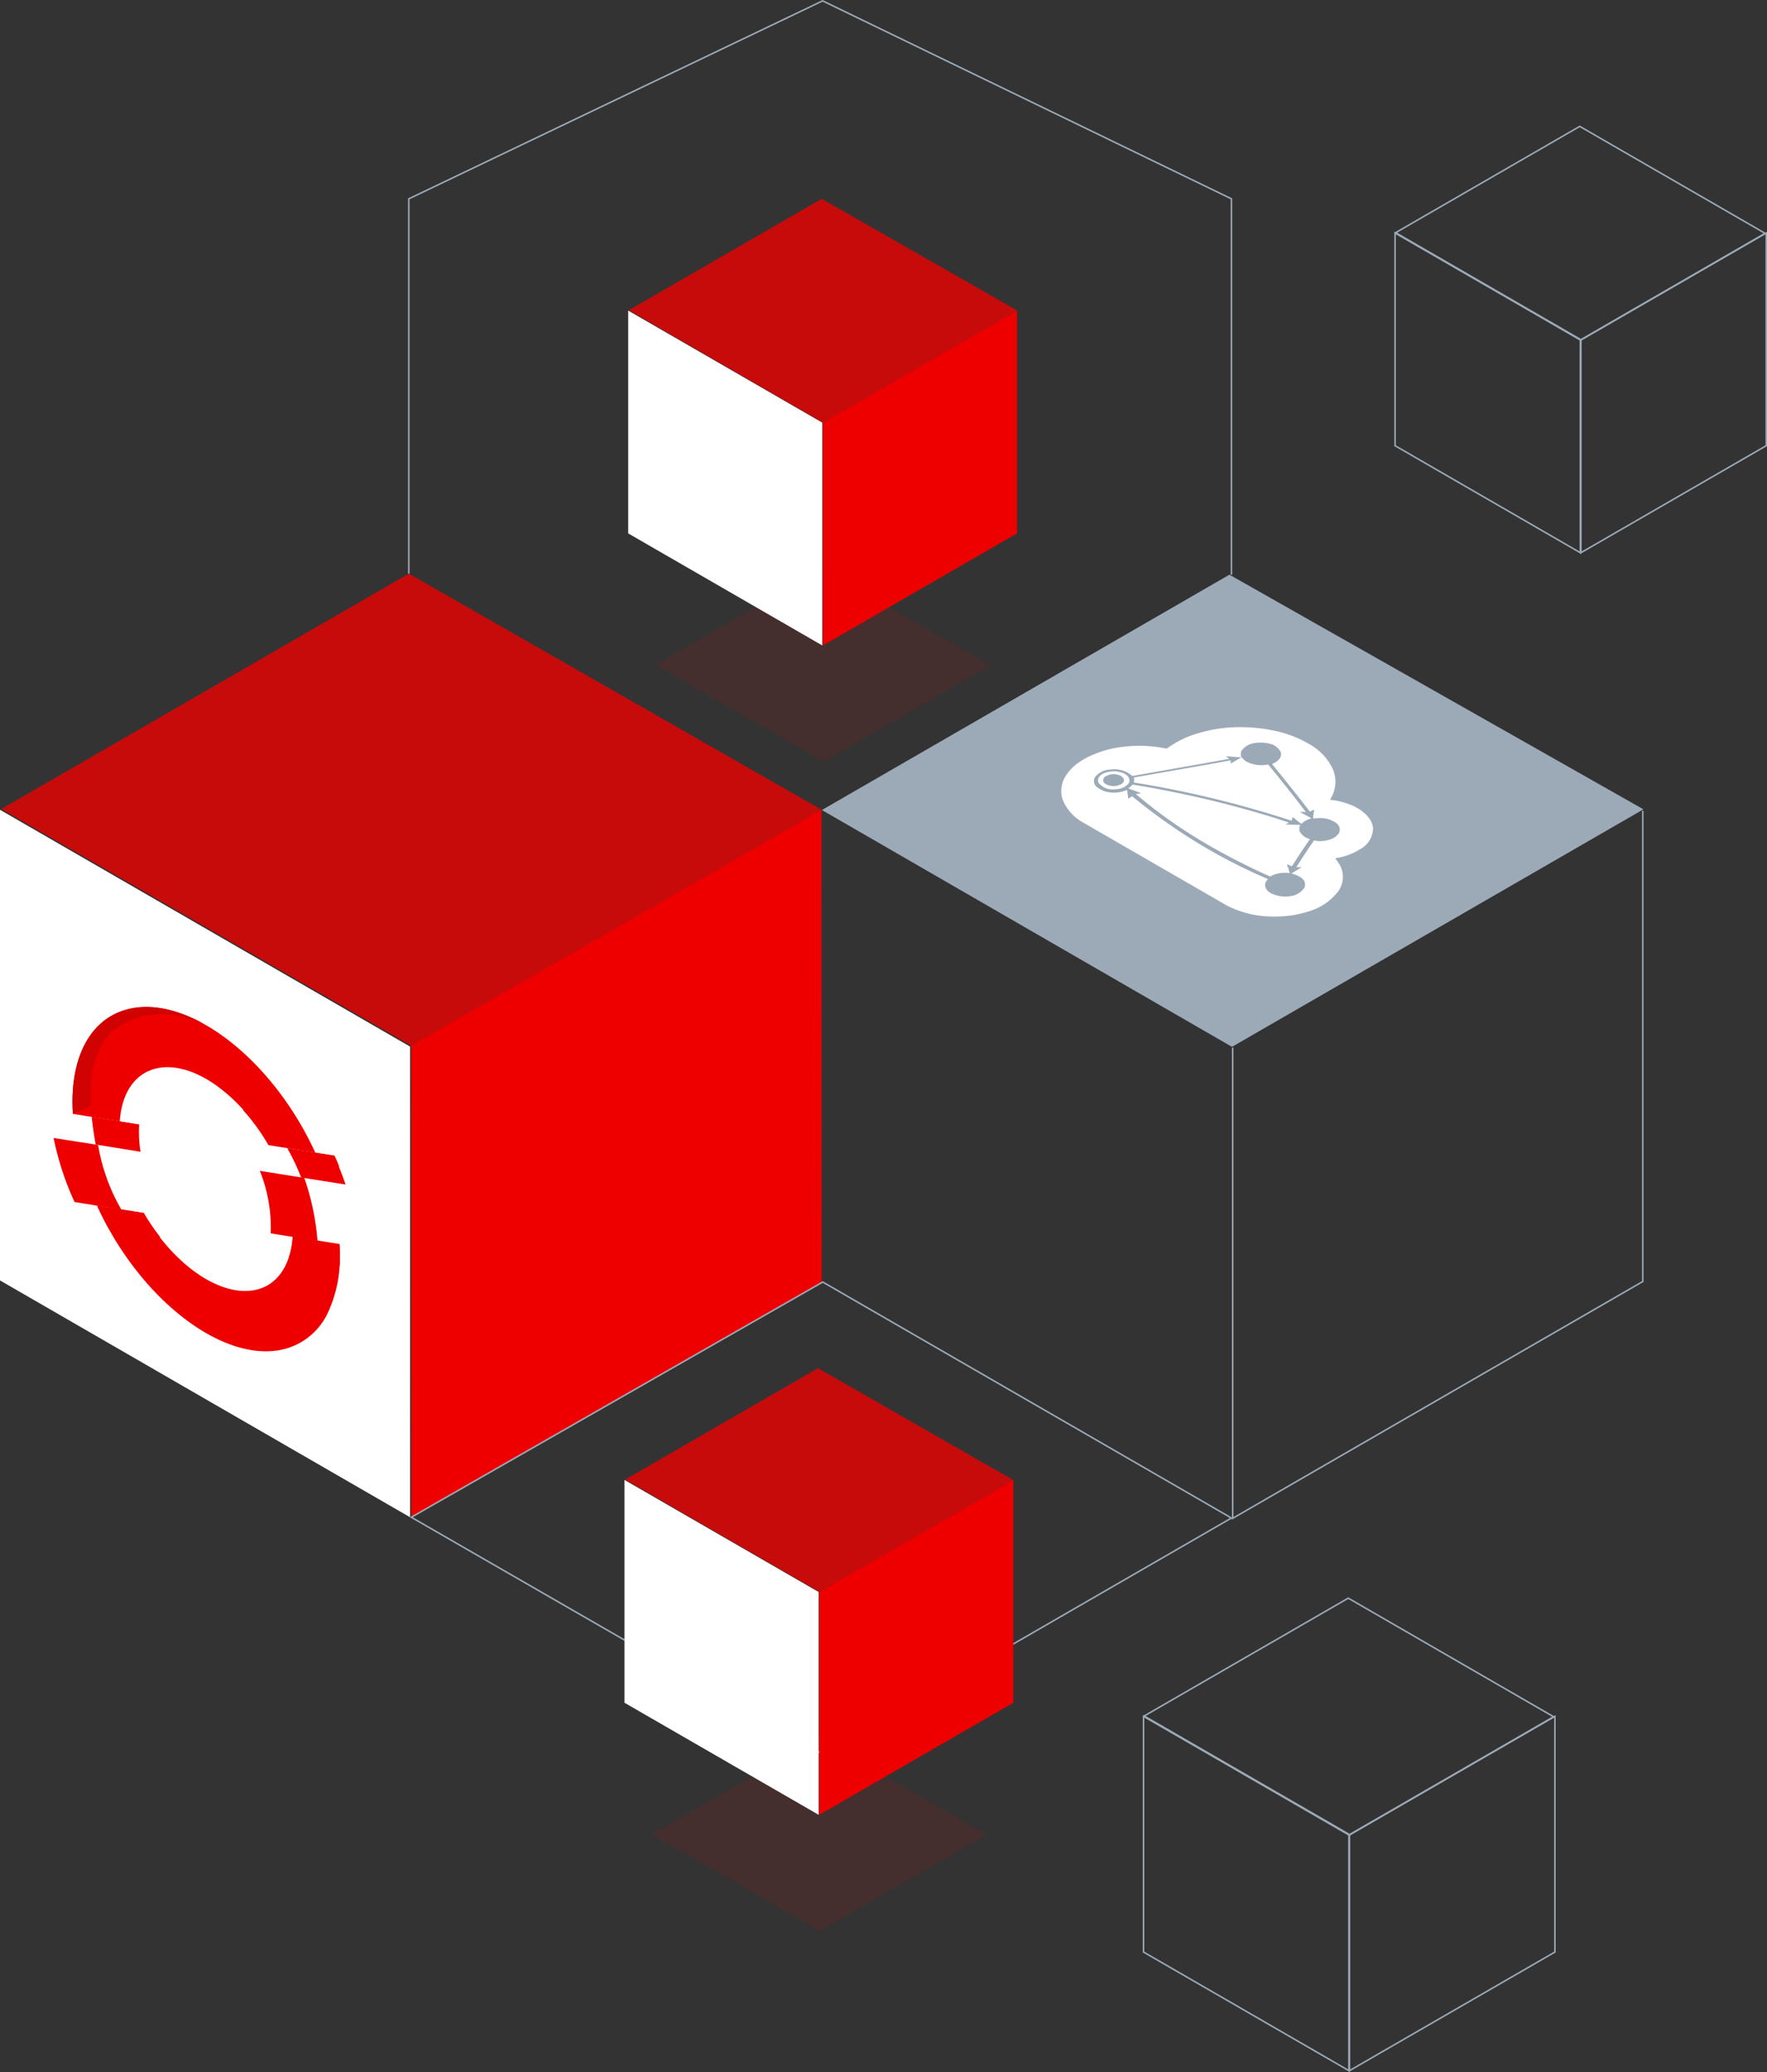<svg xmlns="http://www.w3.org/2000/svg" xmlns:xlink="http://www.w3.org/1999/xlink" width="358.255" height="420.014" viewBox="0 0 358.255 420.014"><rect x="0" y="0" width="358.255" height="420.014" fill="#333333" stroke="none"/><defs><style>.a,.g{fill:none;}.b,.c,.d{fill:#e00;}.b{opacity:0.1;}.c{opacity:0.79;}.e{fill:#fff;}.f{fill:#9caab8;}.g{stroke:#9caab8;stroke-miterlimit:10;stroke-width:0.31px;}.h{clip-path:url(#a);}.i{fill:#d10202;}</style><clipPath id="a"><path class="a" d="M14.227,180.48l3.685-1.7s-1.3-11.107,5.19-15.687,13.468-2.6,17.464-.973-6.033-10.38-6.033-10.38L17.38,154l-12.975,6.63-2.6,23.355Z" transform="translate(-1.81 -151.74)"></path></clipPath></defs><g transform="translate(0 0.172)"><path class="b" d="M136.471,127.839,102.45,108.194l33.8-19.514,34.034,19.644Z" transform="translate(30.479 26.383)"></path><path class="b" d="M135.891,310.529,101.87,290.884l33.813-19.514L169.7,291.014Z" transform="translate(30.307 80.734)"></path><path class="c" d="M82.825,89.49l83.71,47.874L83.344,185.207.2,137.2,82.825,89.49" transform="translate(0.06 26.624)"></path><path class="d" d="M147.427,126.38,64.249,174.2l.021,95.593,83.2-47.641-.038-95.772" transform="translate(19.121 37.599)"></path><path class="e" d="M83.144,269.793,0,221.785V126.38l83.144,48.008Z" transform="translate(0 37.599)"></path><path class="c" d="M137.66,76.329,98.25,53.507,137.37,30.93l39.65,22.649Z" transform="translate(29.23 9.202)"></path><path class="d" d="M167.943,48.39,128.59,71.109v45.166l39.353-22.719V48.39" transform="translate(38.256 14.396)"></path><path class="e" d="M137.513,116.275,98.16,93.556V48.39l39.353,22.719Z" transform="translate(29.203 14.396)"></path><path class="f" d="M211.574,185.367,128.43,137.359,211.055,89.65l83.936,47.566Z" transform="translate(38.208 26.671)"></path><path class="g" d="M275.764,126.54v95.418L192.62,269.966V174.548" transform="translate(57.305 37.646)"></path><path class="e" d="M178.5,123.992a1.544,1.544,0,0,0-1.064-.83,3.14,3.14,0,0,0-2.6.285.856.856,0,0,0-.428,1.129.908.908,0,0,0,.428.428,3.309,3.309,0,0,0,2.777.195C178.336,124.94,178.673,124.447,178.5,123.992Zm-1.752,2.063a3.594,3.594,0,0,1-3.348-1.3c-.376-.727.117-1.557,1.207-1.985a5.19,5.19,0,0,1,3.724,0c1.194.48,1.661,1.453,1.064,2.219A3.62,3.62,0,0,1,176.753,126.055Zm35.033,15.7c.117.454.272.9.35,1.3a6.812,6.812,0,0,0-3.1.3c-.324.091-.545.272-.869.376-2.5-1.09-4.9-2.271-7.24-3.477-3.218-1.674-6.332-3.425-9.225-5.294a94.353,94.353,0,0,1-10.743-7.928c.35-.078.74-.078,1.1-.143-.817-.363-1.726-.649-2.6-1,0-.1.247-.182.337-.285a2.5,2.5,0,0,1,.532-.48c3.153.493,6.254,1.09,9.316,1.726a204.2,204.2,0,0,1,20.371,5.307l1.985.649c-.221.143-.493.26-.714.4l3.01.078a1.687,1.687,0,0,0-.078,1.414,3.335,3.335,0,0,0,1.933,1.44c.143,0,0,.13,0,.182-.727,1.051-1.453,2.115-2.141,3.179-.493.714-.921,1.453-1.427,2.18l-.96-.4a1.988,1.988,0,0,0,.1.48Zm4.8-9.809a8.058,8.058,0,0,0-1.207.48,4.2,4.2,0,0,0-.856.662c-.623-.454-1.181-.934-1.778-1.4l-.195.727a3.071,3.071,0,0,1-.467-.117,208.729,208.729,0,0,0-31.27-7.564c-.117,0-.311,0-.247-.143a2.205,2.205,0,0,0,0-.921l14.843-2.6c1.6-.285,3.179-.584,4.775-.856v.649l2.219-1.3a3.4,3.4,0,0,0,1.3,1.051,6.708,6.708,0,0,0,4.061.428c.156.143.259.3.389.441q2.712,3.309,5.32,6.656l1.946,2.517h-1.194c.74.48,1.622.843,2.31,1.3Zm-1.557,14.273a1.583,1.583,0,0,0-.532-2.193h0a5,5,0,0,0-1.972-.869c.636-.467,1.4-.869,2.076-1.3h-1.077a1.751,1.751,0,0,1,.247-.428q1.557-2.465,3.257-4.918c0-.1.272-.078.415,0a6.487,6.487,0,0,0,2.906-.272,3.283,3.283,0,0,0,1.791-1.3,1.609,1.609,0,0,0-.61-2.063,5.19,5.19,0,0,0-2.6-.947,8.148,8.148,0,0,0-2.024.078c0-.61.143-1.207.195-1.8-.324.091-.532.26-.83.363a.636.636,0,0,1-.169-.156q-3.62-4.671-7.409-9.316c-.078-.078-.1-.182,0-.221,1.3-.519,1.959-1.505,1.622-2.387a3.373,3.373,0,0,0-2.452-1.713,6.981,6.981,0,0,0-2.6-.1,3.892,3.892,0,0,0-2.893,1.6,1.609,1.609,0,0,0,0,1.3c-1.064,0-2.115-.169-3.179-.208a4.514,4.514,0,0,1,.675.532q-9.718,1.739-19.463,3.438a.273.273,0,0,1-.324-.117,5.592,5.592,0,0,0-4.4-1.142,4,4,0,0,0-2.984,1.505,1.544,1.544,0,0,0,.337,2,5.073,5.073,0,0,0,3.036,1.142,6.592,6.592,0,0,0,3.075-.519c.156.584.182,1.181.3,1.765.26-.156.48-.337.753-.493a4.4,4.4,0,0,1,.545.428A112.623,112.623,0,0,0,207.1,144a5.89,5.89,0,0,1,.584.272c0,.169-.234.3-.311.467-.571.921,0,2.05,1.414,2.595a6.708,6.708,0,0,0,3.672.376,3.892,3.892,0,0,0,2.517-1.505Zm1.038,4.58a21.863,21.863,0,0,1-6.721,1.064,20.76,20.76,0,0,1-9.9-2.206c-2.842-1.661-5.709-3.3-8.551-4.943L170.253,132.8a9.368,9.368,0,0,1-4.113-4.554,5.67,5.67,0,0,1,.545-4.814,9.745,9.745,0,0,1,2.7-2.8,13.66,13.66,0,0,1,1.674-1.012,21.643,21.643,0,0,1,7.435-2.18,27.351,27.351,0,0,1,8.356.311c.156,0,.363.091.467,0a20.162,20.162,0,0,1,4.528-2.465,29.467,29.467,0,0,1,8.654-1.778,33.852,33.852,0,0,1,8.369.649,23.485,23.485,0,0,1,7.59,2.958,11.2,11.2,0,0,1,4.4,4.788,6.488,6.488,0,0,1,0,5.268c-.143.35-.363.688-.519,1.025a15.57,15.57,0,0,1,4.814,1.3c2.258,1.1,3.763,2.751,3.893,4.463a4.866,4.866,0,0,1-2.595,4.23,12.612,12.612,0,0,1-4.5,1.765,4.049,4.049,0,0,0-.571.117,9.877,9.877,0,0,1,.973,1.427,5.021,5.021,0,0,1-.376,5.268,11.677,11.677,0,0,1-5.994,4.061Z" transform="translate(49.337 33.758)"></path><path class="g" d="M220.427,297.48,178.79,273.437l41.377-23.887L261.8,273.593Z" transform="translate(53.191 74.242)"></path><path class="g" d="M252.52,315.794l-41.65,24.043V292.063l41.65-24.043Z" transform="translate(62.735 79.737)"></path><path class="g" d="M220.327,339.837,178.69,315.794V268.02l41.637,24.043Z" transform="translate(53.161 79.737)"></path><path class="g" d="M63.88,116.114V40.132L147.777,0l82.885,40.132v76.2" transform="translate(19.005)"></path><path class="d" d="M23.878,175.9l-9.5-1.531a47.465,47.465,0,0,0,.753,5.592l9.083,1.466a24.653,24.653,0,0,1-.272-5.527" transform="translate(4.278 51.876)"></path><path class="d" d="M56.707,186.614a62.829,62.829,0,0,0-2.323-5.839L44.9,179.27a43.18,43.18,0,0,1,2.79,5.917Z" transform="translate(13.358 53.334)"></path><path class="d" d="M45.858,178.041a41.2,41.2,0,0,1,5.19,7.149l9.5,1.518c-8.706-19.021-25.652-32.048-37.848-29.1-7.785,1.868-12.028,9.939-11.288,21.253l9.5,1.518c.714-10.7,9.16-14.169,18.853-7.785a33.592,33.592,0,0,1,6.176,5.424" transform="translate(3.37 46.765)"></path><path class="d" d="M17.463,179.074,8.38,177.66a58.388,58.388,0,0,0,4.243,12.975l9.472,1.518a38.925,38.925,0,0,1-4.7-13.079" transform="translate(2.493 52.855)"></path><path class="d" d="M54.841,194.565a14.818,14.818,0,0,1-1.6,6.072c-4.113,7.785-14.6,6.085-23.433-3.724a40.989,40.989,0,0,1-5.19-7.188L15.15,188.22c8.68,19.008,25.613,32.048,37.809,29.129a13.455,13.455,0,0,0,8.875-7.123,26.4,26.4,0,0,0,2.426-14.13Z" transform="translate(4.507 55.996)"></path><path class="d" d="M49.6,184.217l-9-1.427a30.712,30.712,0,0,1,2.206,12.677l9.485,1.518a50.421,50.421,0,0,0-2.673-12.754" transform="translate(12.079 54.381)"></path><path class="d" d="M23.839,178.068a20.122,20.122,0,0,1,0-2.167L14.38,174.37a18.4,18.4,0,0,0,.221,2.206Z" transform="translate(4.278 51.876)"></path><path class="d" d="M55.389,182.945c-.3-.727-.6-1.453-.934-2.18L44.97,179.26q.623,1.09,1.168,2.219Z" transform="translate(13.379 53.331)"></path><path class="d" d="M15.19,188.22c.727,1.609,1.544,3.2,2.413,4.762l10.38,1.635a40.289,40.289,0,0,1-3.335-4.9ZM64.3,196.005,54.829,194.5a16.7,16.7,0,0,1-.791,4.217l10.3,1.635a34.5,34.5,0,0,0,0-4.334" transform="translate(4.519 55.996)"></path><g class="h" transform="translate(2.348 196.883)"><path class="i" d="M23.878,175.9l-9.5-1.531a47.465,47.465,0,0,0,.753,5.592l9.083,1.466a24.653,24.653,0,0,1-.272-5.527" transform="translate(1.93 -145.007)"></path><path class="i" d="M56.707,186.614a62.829,62.829,0,0,0-2.323-5.839L44.9,179.27a43.18,43.18,0,0,1,2.79,5.917Z" transform="translate(11.009 -143.55)"></path><path class="i" d="M45.858,178.041a41.2,41.2,0,0,1,5.19,7.149l9.5,1.518c-8.706-19.021-25.652-32.048-37.848-29.1-7.785,1.868-12.028,9.939-11.288,21.253l9.5,1.518c.714-10.7,9.16-14.169,18.853-7.785a33.592,33.592,0,0,1,6.176,5.424" transform="translate(1.021 -150.119)"></path><path class="i" d="M17.463,179.074,8.38,177.66a58.388,58.388,0,0,0,4.243,12.975l9.472,1.518a38.925,38.925,0,0,1-4.7-13.079" transform="translate(0.145 -144.029)"></path><path class="i" d="M54.841,194.565a14.818,14.818,0,0,1-1.6,6.072c-4.113,7.785-14.6,6.085-23.433-3.724a40.989,40.989,0,0,1-5.19-7.188L15.15,188.22c8.68,19.008,25.613,32.048,37.809,29.129a13.455,13.455,0,0,0,8.875-7.123,26.4,26.4,0,0,0,2.426-14.13Z" transform="translate(2.159 -140.887)"></path><path class="i" d="M49.6,184.217l-9-1.427a30.712,30.712,0,0,1,2.206,12.677l9.485,1.518a50.421,50.421,0,0,0-2.673-12.754" transform="translate(9.73 -142.503)"></path><path class="i" d="M23.839,178.068a20.122,20.122,0,0,1,0-2.167L14.38,174.37a18.4,18.4,0,0,0,.221,2.206Z" transform="translate(1.93 -145.007)"></path><path class="i" d="M55.389,182.945c-.3-.727-.6-1.453-.934-2.18L44.97,179.26q.623,1.09,1.168,2.219Z" transform="translate(11.03 -143.553)"></path><path class="i" d="M15.19,188.22c.727,1.609,1.544,3.2,2.413,4.762l10.38,1.635a40.289,40.289,0,0,1-3.335-4.9ZM64.3,196.005,54.829,194.5a16.7,16.7,0,0,1-.791,4.217l10.3,1.635a34.5,34.5,0,0,0,0-4.334" transform="translate(2.171 -140.887)"></path></g><path class="g" d="M147.648,295.864,64.27,247.843l83.417-47.683L230.545,248Z" transform="translate(19.121 59.548)"></path><path class="g" d="M297.473,62.856,259.91,41.162,297.239,19.61l37.576,21.681Z" transform="translate(23.052 5.834)"></path><path class="g" d="M326.436,79.386,288.86,101.08V57.964L326.436,36.27Z" transform="translate(31.665 10.79)"></path><path class="g" d="M297.383,101.08,259.82,79.386V36.27l37.563,21.694Z" transform="translate(23.025 10.79)"></path><path class="c" d="M137.079,258.978,97.68,236.2l39.107-22.577,39.59,22.671Z" transform="translate(29.06 63.553)"></path><path class="d" d="M167.376,231.08,128.01,253.8v45.166l39.366-22.719V231.08" transform="translate(38.083 68.747)"></path><path class="e" d="M136.946,298.965,97.58,276.246V231.08L136.946,253.8Z" transform="translate(29.03 68.747)"></path></g></svg>